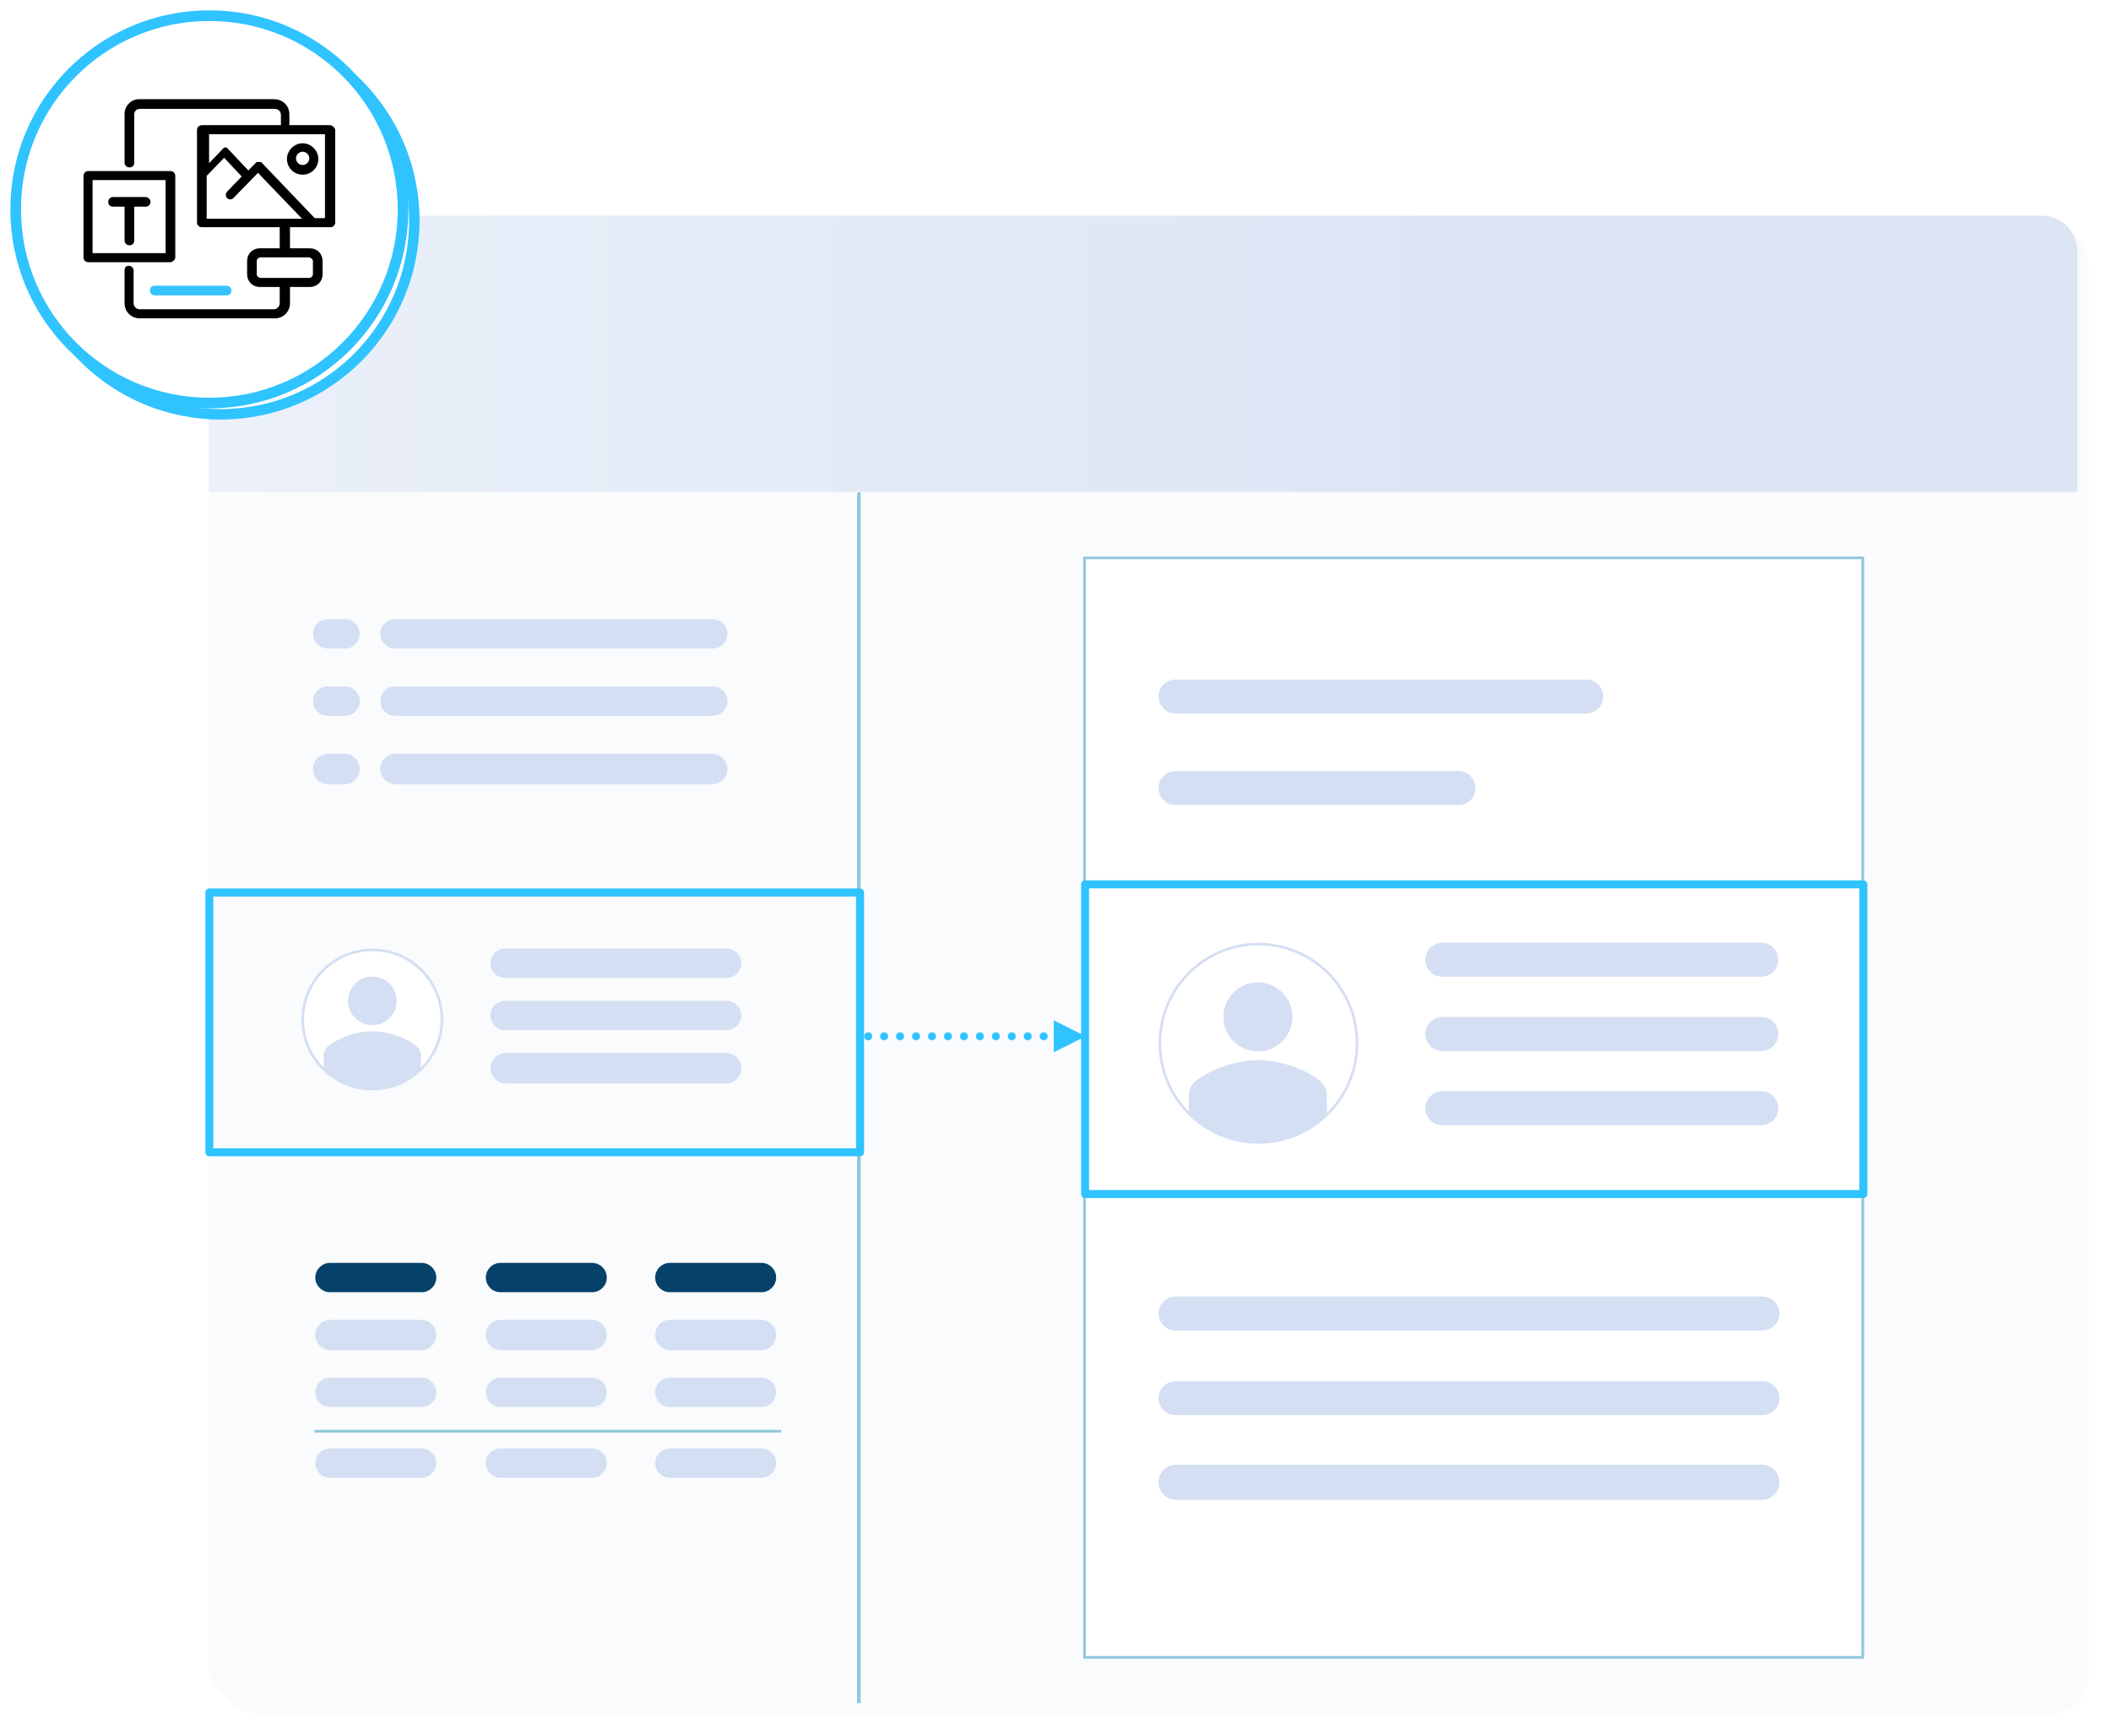 <svg width="1820" height="1497" xmlns="http://www.w3.org/2000/svg" xmlns:xlink="http://www.w3.org/1999/xlink" xml:space="preserve" overflow="hidden"><defs><filter id="fx0" x="-10%" y="-10%" width="120%" height="120%" filterUnits="userSpaceOnUse" primitiveUnits="userSpaceOnUse"><feComponentTransfer color-interpolation-filters="sRGB"><feFuncR type="discrete" tableValues="0.612 0.612"/><feFuncG type="discrete" tableValues="0.686 0.686"/><feFuncB type="discrete" tableValues="0.741 0.741"/><feFuncA type="linear" slope="0.4" intercept="0"/></feComponentTransfer><feGaussianBlur stdDeviation="6.111 6.111"/></filter><filter id="fx1" x="-10%" y="-10%" width="120%" height="120%" filterUnits="userSpaceOnUse" primitiveUnits="userSpaceOnUse"><feComponentTransfer color-interpolation-filters="sRGB"><feFuncR type="discrete" tableValues="0.612 0.612"/><feFuncG type="discrete" tableValues="0.686 0.686"/><feFuncB type="discrete" tableValues="0.741 0.741"/><feFuncA type="linear" slope="0.4" intercept="0"/></feComponentTransfer><feGaussianBlur stdDeviation="6.111 6.111"/></filter><clipPath id="clip2"><rect x="2313" y="560" width="1820" height="1497"/></clipPath><clipPath id="clip3"><rect x="-3" y="-3" width="1655" height="1329"/></clipPath><clipPath id="clip4"><rect x="0" y="0" width="1651" height="1322"/></clipPath><linearGradient x1="4104" y1="865" x2="2493" y2="865" gradientUnits="userSpaceOnUse" spreadMethod="reflect" id="fill5"><stop offset="0" stop-color="#DCE5F4"/><stop offset="0.33" stop-color="#DCE5F4"/><stop offset="1" stop-color="#EBF0F9"/></linearGradient><clipPath id="clip6"><path d="M2493.5 573.5C2401.27 573.5 2326.5 648.268 2326.5 740.5 2326.5 832.732 2401.27 907.5 2493.5 907.5 2585.73 907.5 2660.5 832.732 2660.5 740.5 2660.5 648.268 2585.73 573.5 2493.5 573.5ZM2313 560 4133 560 4133 2057 2313 2057Z" fill-rule="evenodd" clip-rule="evenodd"/></clipPath><clipPath id="clip7"><rect x="-3" y="-3" width="389" height="389"/></clipPath><clipPath id="clip8"><rect x="0" y="0" width="383" height="383"/></clipPath><clipPath id="clip9"><rect x="2384" y="632" width="218" height="217"/></clipPath><clipPath id="clip10"><rect x="2384" y="632" width="218" height="217"/></clipPath><clipPath id="clip11"><rect x="2384" y="632" width="218" height="217"/></clipPath></defs><g clip-path="url(#clip2)" transform="translate(-2313 -560)"><g clip-path="url(#clip3)" filter="url(#fx0)" transform="translate(2483 736)"><g clip-path="url(#clip4)"><path d="M19.723 53.144C19.723 34.686 34.686 19.723 53.144 19.723L1597.3 19.723C1615.76 19.723 1630.72 34.686 1630.72 53.144L1630.72 1268.3C1630.72 1286.76 1615.76 1301.72 1597.3 1301.72L53.144 1301.72C34.686 1301.72 19.723 1286.76 19.723 1268.3Z" fill="#F9FBFD" fill-rule="evenodd"/></g></g><path d="M2493 779.422C2493 760.963 2507.96 746 2526.42 746L4070.58 746C4089.04 746 4104 760.963 4104 779.422L4104 1994.58C4104 2013.04 4089.04 2028 4070.58 2028L2526.42 2028C2507.96 2028 2493 2013.04 2493 1994.58Z" fill="#F9FBFD" fill-rule="evenodd"/><path d="M2523.52 746 4073.48 746C4090.34 746 4104 759.663 4104 776.516L4104 984 2493 984 2493 776.516C2493 759.663 2506.66 746 2523.52 746Z" fill="url(#fill5)" fill-rule="evenodd"/><g clip-path="url(#clip6)"><g clip-path="url(#clip7)" filter="url(#fx1)" transform="translate(2312 559)"><g clip-path="url(#clip8)"><path d="M24.223 191.223C24.223 98.991 98.991 24.223 191.223 24.223 283.454 24.223 358.223 98.991 358.223 191.223 358.223 283.454 283.454 358.223 191.223 358.223 98.991 358.223 24.223 283.454 24.223 191.223Z" stroke="#2FC3FF" stroke-width="9" stroke-linejoin="round" stroke-miterlimit="10" fill="#FFFFFF" fill-rule="evenodd"/></g></g></g><path d="M2326.5 740.5C2326.5 648.268 2401.27 573.5 2493.5 573.5 2585.73 573.5 2660.5 648.268 2660.5 740.5 2660.5 832.732 2585.73 907.5 2493.5 907.5 2401.27 907.5 2326.5 832.732 2326.5 740.5Z" stroke="#2FC3FF" stroke-width="9.167" stroke-linejoin="round" stroke-miterlimit="10" fill="#FFFFFF" fill-rule="evenodd"/><g clip-path="url(#clip9)"><g clip-path="url(#clip10)"><g clip-path="url(#clip11)"><path d="M212.357 120.231 212.357 39.557 173.841 39.557 173.841 26.545C173.841 21.34 169.677 17.696 164.993 17.696L47.884 17.696C43.2 17.696 39.557 21.34 39.557 26.545L39.557 79.634 4.164 79.634 4.164 150.419 39.557 150.419 39.557 189.455C39.557 194.66 43.721 198.303 48.405 198.303L164.993 198.303C169.677 198.303 173.841 194.14 173.841 189.455L173.841 171.759 195.181 171.759C198.824 171.759 201.947 168.636 201.947 164.993L201.947 153.542C201.947 149.899 198.824 146.776 195.181 146.776L173.841 146.776 173.841 120.752 212.357 120.752Z" fill="#FFFFFF" transform="matrix(1 0 0 1 2385 632)"/><path d="M123.354 182.689 61.417 182.689C59.335 182.689 57.253 181.128 57.253 178.525 57.253 175.923 58.814 174.361 61.417 174.361L123.354 174.361C125.436 174.361 127.518 175.923 127.518 178.525 127.518 181.128 125.436 182.689 123.354 182.689Z" fill="#35C4FF" transform="matrix(1 0 0 1 2385 632)"/><path d="M74.429 154.063 4.164 154.063C2.082 154.063 0 152.501 0 149.899L0 79.634C0 77.552 1.561 75.47 4.164 75.47L74.949 75.47C77.031 75.47 79.113 77.031 79.113 79.634L79.113 150.419C78.593 152.501 76.511 154.063 74.429 154.063ZM7.807 146.255 70.785 146.255 70.785 83.277 7.807 83.277 7.807 146.255Z" transform="matrix(1 0 0 1 2385 632)"/><path d="M53.089 97.85 25.504 97.85C23.422 97.85 21.34 99.412 21.34 102.014 21.34 104.617 22.901 106.178 25.504 106.178L35.393 106.178 35.393 135.325C35.393 137.407 36.954 139.489 39.557 139.489 42.159 139.489 43.721 137.928 43.721 135.325L43.721 106.178 53.61 106.178C55.691 106.178 57.773 104.617 57.773 102.014 57.773 99.412 55.171 97.85 53.089 97.85Z" transform="matrix(1 0 0 1 2385 632)"/><path d="M188.935 78.593C181.128 78.593 175.402 72.347 175.402 65.06 175.402 57.773 181.648 51.528 188.935 51.528 196.222 51.528 202.467 57.773 202.467 65.06 202.467 72.347 196.742 78.593 188.935 78.593ZM188.935 58.814C185.812 58.814 183.21 61.417 183.21 64.54 183.21 67.663 185.812 70.265 188.935 70.265 192.058 70.265 194.66 67.663 194.66 64.54 194.66 61.417 192.058 58.814 188.935 58.814Z" transform="matrix(1 0 0 1 2385 632)"/><path d="M197.783 120.231 150.419 70.785" fill="#FFFFFF" transform="matrix(1 0 0 1 2385 632)"/><path d="M212.357 35.913 177.484 35.913 177.484 26.545C177.484 19.258 171.759 13.533 164.472 13.533L47.884 13.533C41.118 13.533 35.393 19.258 35.393 26.024L35.393 68.183C35.393 70.265 36.954 72.347 39.557 72.347 42.159 72.347 43.721 70.785 43.721 68.183L43.721 26.545C43.721 23.942 45.802 21.86 48.405 21.86L164.993 21.86C167.595 21.86 170.197 23.942 170.197 27.065L170.197 35.913 102.014 35.913C99.933 35.913 97.85 37.475 97.85 40.077L97.85 78.072C97.85 78.072 97.85 78.072 97.85 78.072L97.85 119.711C97.85 121.793 99.412 123.875 102.014 123.875L169.157 123.875 169.157 142.091 151.981 142.091C145.735 142.091 141.051 146.776 141.051 153.022L141.051 164.472C141.051 170.718 145.735 175.402 151.981 175.402L169.157 175.402 169.157 189.455C169.157 192.058 167.075 194.66 163.952 194.66L48.405 194.66C45.802 194.66 43.2 192.578 43.2 189.455L43.2 161.349C43.2 159.267 41.639 157.185 39.036 157.185 36.434 157.185 35.393 158.747 35.393 161.349L35.393 189.455C35.393 196.742 41.118 202.467 48.405 202.467L164.993 202.467C172.279 202.467 178.005 196.742 178.005 189.455L178.005 175.402 195.181 175.402C201.426 175.402 206.111 170.718 206.111 164.472L206.111 153.022C206.111 146.776 201.426 142.091 195.181 142.091L178.005 142.091 178.005 123.875 212.877 123.875C214.959 123.875 217.041 122.313 217.041 119.711L217.041 39.557C216 37.475 214.438 35.913 212.357 35.913ZM197.783 153.022 197.783 164.472C197.783 166.034 196.222 167.595 194.66 167.595L152.501 167.595C150.94 167.595 149.378 166.034 149.378 164.472L149.378 153.022C149.378 151.46 150.94 149.899 152.501 149.899L194.66 149.899C196.222 150.419 197.783 151.46 197.783 153.022ZM106.178 116.067 106.178 79.634 121.272 64.019 136.366 80.154 123.875 93.166C122.313 94.728 122.313 97.33 123.875 98.891 124.395 99.412 125.436 99.933 126.477 99.933 127.518 99.933 128.559 99.412 129.079 98.891L150.419 77.031 188.414 116.588 106.178 116.588ZM208.193 116.067 199.344 116.067 153.542 68.183C153.542 68.183 153.542 68.183 153.542 68.183 153.542 68.183 153.542 68.183 153.542 68.183 153.022 67.663 153.022 67.663 152.501 67.663 152.501 67.663 152.501 67.663 151.981 67.663 151.46 67.663 151.46 67.663 150.94 67.663 150.94 67.663 150.419 67.663 150.419 67.663 149.899 67.663 149.899 67.663 149.899 67.663 149.899 67.663 149.378 67.663 149.378 67.663 149.378 67.663 148.858 67.663 148.858 68.183 148.858 68.183 148.337 68.183 148.337 68.704 148.337 68.704 148.337 68.704 148.337 68.704 148.337 68.704 148.337 68.704 148.337 68.704L142.091 74.949 124.395 56.212C124.395 56.212 124.395 56.212 124.395 56.212 124.395 56.212 124.395 56.212 124.395 56.212 124.395 56.212 123.875 56.212 123.875 55.691 123.875 55.691 123.354 55.171 123.354 55.171 123.354 55.171 122.834 55.171 122.834 55.171 122.834 55.171 122.313 55.171 122.313 55.171 122.313 55.171 121.793 55.171 121.793 55.171 121.793 55.171 121.272 55.171 121.272 55.171 121.272 55.171 120.752 55.691 120.752 55.691 120.752 55.691 120.231 55.691 120.231 56.212 120.231 56.212 120.231 56.212 120.231 56.212 120.231 56.212 120.231 56.212 120.231 56.212L108.26 68.704 108.26 43.721 208.193 43.721 208.193 116.067Z" transform="matrix(1 0 0 1 2385 632)"/></g></g></g><path d="M3053.5 984.5 3053.5 2028.5" stroke="#8FC7DB" stroke-width="3.029" stroke-miterlimit="8" fill="none" fill-rule="evenodd"/><rect x="3248" y="1041" width="671" height="948" stroke="#8FC7DB" stroke-width="2.292" stroke-linejoin="round" stroke-miterlimit="10" fill="#FFFFFF"/><path d="M3313 1160.5C3313 1153.04 3319.04 1147 3326.5 1147L3680.5 1147C3687.96 1147 3694 1153.04 3694 1160.5L3694 1160.5C3694 1167.96 3687.96 1174 3680.5 1174L3326.5 1174C3319.04 1174 3313 1167.96 3313 1160.5Z" stroke="#D5DFF3" stroke-width="2.292" stroke-linejoin="round" stroke-miterlimit="10" fill="#D5DFF3" fill-rule="evenodd"/><path d="M3313 1239.5C3313 1232.04 3319.04 1226 3326.5 1226L3570.5 1226C3577.96 1226 3584 1232.04 3584 1239.5L3584 1239.5C3584 1246.96 3577.96 1253 3570.5 1253L3326.5 1253C3319.04 1253 3313 1246.96 3313 1239.5Z" stroke="#D5DFF3" stroke-width="2.292" stroke-linejoin="round" stroke-miterlimit="10" fill="#D5DFF3" fill-rule="evenodd"/><path d="M3313 1692.5C3313 1685.04 3319.04 1679 3326.5 1679L3832.5 1679C3839.96 1679 3846 1685.04 3846 1692.5L3846 1692.5C3846 1699.96 3839.96 1706 3832.5 1706L3326.5 1706C3319.04 1706 3313 1699.96 3313 1692.5Z" stroke="#D5DFF3" stroke-width="2.292" stroke-linejoin="round" stroke-miterlimit="10" fill="#D5DFF3" fill-rule="evenodd"/><path d="M3313 1765.5C3313 1758.04 3319.04 1752 3326.5 1752L3832.5 1752C3839.96 1752 3846 1758.04 3846 1765.5L3846 1765.5C3846 1772.96 3839.96 1779 3832.5 1779L3326.5 1779C3319.04 1779 3313 1772.96 3313 1765.5Z" stroke="#D5DFF3" stroke-width="2.292" stroke-linejoin="round" stroke-miterlimit="10" fill="#D5DFF3" fill-rule="evenodd"/><path d="M3313 1838C3313 1830.27 3319.27 1824 3327 1824L3832 1824C3839.73 1824 3846 1830.27 3846 1838L3846 1838C3846 1845.73 3839.73 1852 3832 1852L3327 1852C3319.27 1852 3313 1845.73 3313 1838Z" stroke="#D5DFF3" stroke-width="2.292" stroke-linejoin="round" stroke-miterlimit="10" fill="#D5DFF3" fill-rule="evenodd"/><rect x="2493.5" y="1329.5" width="561" height="224" stroke="#2FC3FF" stroke-width="6.875" stroke-linejoin="round" stroke-miterlimit="10" fill="none"/><path d="M2642 1106.5C2642 1100.15 2647.15 1095 2653.5 1095L2927.5 1095C2933.85 1095 2939 1100.15 2939 1106.5L2939 1106.5C2939 1112.85 2933.85 1118 2927.5 1118L2653.5 1118C2647.15 1118 2642 1112.85 2642 1106.5Z" stroke="#D5DFF3" stroke-width="2.292" stroke-linejoin="round" stroke-miterlimit="10" fill="#D5DFF3" fill-rule="evenodd"/><path d="M2584 1106.5C2584 1100.15 2589.15 1095 2595.5 1095L2610.5 1095C2616.85 1095 2622 1100.15 2622 1106.5L2622 1106.5C2622 1112.85 2616.85 1118 2610.5 1118L2595.5 1118C2589.15 1118 2584 1112.85 2584 1106.5Z" stroke="#D5DFF3" stroke-width="2.292" stroke-linejoin="round" stroke-miterlimit="10" fill="#D5DFF3" fill-rule="evenodd"/><path d="M2642 1164.5C2642 1158.15 2647.15 1153 2653.5 1153L2927.5 1153C2933.85 1153 2939 1158.15 2939 1164.5L2939 1164.5C2939 1170.85 2933.85 1176 2927.5 1176L2653.5 1176C2647.15 1176 2642 1170.85 2642 1164.5Z" stroke="#D5DFF3" stroke-width="2.292" stroke-linejoin="round" stroke-miterlimit="10" fill="#D5DFF3" fill-rule="evenodd"/><path d="M2584 1164.5C2584 1158.15 2589.15 1153 2595.5 1153L2610.5 1153C2616.85 1153 2622 1158.15 2622 1164.5L2622 1164.5C2622 1170.85 2616.85 1176 2610.5 1176L2595.5 1176C2589.15 1176 2584 1170.85 2584 1164.5Z" stroke="#D5DFF3" stroke-width="2.292" stroke-linejoin="round" stroke-miterlimit="10" fill="#D5DFF3" fill-rule="evenodd"/><path d="M2642 1223C2642 1216.37 2647.37 1211 2654 1211L2927 1211C2933.63 1211 2939 1216.37 2939 1223L2939 1223C2939 1229.63 2933.63 1235 2927 1235L2654 1235C2647.37 1235 2642 1229.63 2642 1223Z" stroke="#D5DFF3" stroke-width="2.292" stroke-linejoin="round" stroke-miterlimit="10" fill="#D5DFF3" fill-rule="evenodd"/><path d="M2584 1223C2584 1216.37 2589.37 1211 2596 1211L2610 1211C2616.63 1211 2622 1216.37 2622 1223L2622 1223C2622 1229.63 2616.63 1235 2610 1235L2596 1235C2589.37 1235 2584 1229.63 2584 1223Z" stroke="#D5DFF3" stroke-width="2.292" stroke-linejoin="round" stroke-miterlimit="10" fill="#D5DFF3" fill-rule="evenodd"/><path d="M2586 1661.5C2586 1655.15 2591.15 1650 2597.5 1650L2676.5 1650C2682.85 1650 2688 1655.15 2688 1661.5L2688 1661.5C2688 1667.85 2682.85 1673 2676.5 1673L2597.5 1673C2591.15 1673 2586 1667.85 2586 1661.5Z" stroke="#06416A" stroke-width="2.292" stroke-linejoin="round" stroke-miterlimit="10" fill="#06416A" fill-rule="evenodd"/><path d="M2733 1661.5C2733 1655.15 2738.15 1650 2744.5 1650L2823.5 1650C2829.85 1650 2835 1655.15 2835 1661.5L2835 1661.5C2835 1667.85 2829.85 1673 2823.5 1673L2744.5 1673C2738.15 1673 2733 1667.85 2733 1661.5Z" stroke="#06416A" stroke-width="2.292" stroke-linejoin="round" stroke-miterlimit="10" fill="#06416A" fill-rule="evenodd"/><path d="M2879 1661.5C2879 1655.15 2884.15 1650 2890.5 1650L2969.5 1650C2975.85 1650 2981 1655.15 2981 1661.5L2981 1661.5C2981 1667.85 2975.85 1673 2969.5 1673L2890.5 1673C2884.15 1673 2879 1667.85 2879 1661.5Z" stroke="#06416A" stroke-width="2.292" stroke-linejoin="round" stroke-miterlimit="10" fill="#06416A" fill-rule="evenodd"/><path d="M2586 1711C2586 1704.37 2591.37 1699 2598 1699L2676 1699C2682.63 1699 2688 1704.37 2688 1711L2688 1711C2688 1717.63 2682.63 1723 2676 1723L2598 1723C2591.37 1723 2586 1717.63 2586 1711Z" stroke="#D5DFF3" stroke-width="2.292" stroke-linejoin="round" stroke-miterlimit="10" fill="#D5DFF3" fill-rule="evenodd"/><path d="M2733 1711C2733 1704.37 2738.37 1699 2745 1699L2823 1699C2829.63 1699 2835 1704.37 2835 1711L2835 1711C2835 1717.63 2829.63 1723 2823 1723L2745 1723C2738.37 1723 2733 1717.63 2733 1711Z" stroke="#D5DFF3" stroke-width="2.292" stroke-linejoin="round" stroke-miterlimit="10" fill="#D5DFF3" fill-rule="evenodd"/><path d="M2879 1711C2879 1704.37 2884.37 1699 2891 1699L2969 1699C2975.63 1699 2981 1704.37 2981 1711L2981 1711C2981 1717.63 2975.63 1723 2969 1723L2891 1723C2884.37 1723 2879 1717.63 2879 1711Z" stroke="#D5DFF3" stroke-width="2.292" stroke-linejoin="round" stroke-miterlimit="10" fill="#D5DFF3" fill-rule="evenodd"/><path d="M2586 1760.5C2586 1754.15 2591.15 1749 2597.5 1749L2676.5 1749C2682.85 1749 2688 1754.15 2688 1760.5L2688 1760.5C2688 1766.85 2682.85 1772 2676.5 1772L2597.5 1772C2591.15 1772 2586 1766.85 2586 1760.5Z" stroke="#D5DFF3" stroke-width="2.292" stroke-linejoin="round" stroke-miterlimit="10" fill="#D5DFF3" fill-rule="evenodd"/><path d="M2733 1760.5C2733 1754.15 2738.15 1749 2744.5 1749L2823.5 1749C2829.85 1749 2835 1754.15 2835 1760.5L2835 1760.5C2835 1766.85 2829.85 1772 2823.5 1772L2744.5 1772C2738.15 1772 2733 1766.85 2733 1760.5Z" stroke="#D5DFF3" stroke-width="2.292" stroke-linejoin="round" stroke-miterlimit="10" fill="#D5DFF3" fill-rule="evenodd"/><path d="M2879 1760.5C2879 1754.15 2884.15 1749 2890.5 1749L2969.5 1749C2975.85 1749 2981 1754.15 2981 1760.5L2981 1760.5C2981 1766.85 2975.85 1772 2969.5 1772L2890.5 1772C2884.15 1772 2879 1766.85 2879 1760.5Z" stroke="#D5DFF3" stroke-width="2.292" stroke-linejoin="round" stroke-miterlimit="10" fill="#D5DFF3" fill-rule="evenodd"/><path d="M2586 1821.5C2586 1815.15 2591.15 1810 2597.5 1810L2676.5 1810C2682.85 1810 2688 1815.15 2688 1821.5L2688 1821.5C2688 1827.85 2682.85 1833 2676.5 1833L2597.5 1833C2591.15 1833 2586 1827.85 2586 1821.5Z" stroke="#D5DFF3" stroke-width="2.292" stroke-linejoin="round" stroke-miterlimit="10" fill="#D5DFF3" fill-rule="evenodd"/><path d="M2733 1821.5C2733 1815.15 2738.15 1810 2744.5 1810L2823.5 1810C2829.85 1810 2835 1815.15 2835 1821.5L2835 1821.5C2835 1827.85 2829.85 1833 2823.5 1833L2744.5 1833C2738.15 1833 2733 1827.85 2733 1821.5Z" stroke="#D5DFF3" stroke-width="2.292" stroke-linejoin="round" stroke-miterlimit="10" fill="#D5DFF3" fill-rule="evenodd"/><path d="M2879 1821.5C2879 1815.15 2884.15 1810 2890.5 1810L2969.5 1810C2975.85 1810 2981 1815.15 2981 1821.5L2981 1821.5C2981 1827.85 2975.85 1833 2969.5 1833L2890.5 1833C2884.15 1833 2879 1827.85 2879 1821.5Z" stroke="#D5DFF3" stroke-width="2.292" stroke-linejoin="round" stroke-miterlimit="10" fill="#D5DFF3" fill-rule="evenodd"/><path d="M2584 1794 2986.51 1794" stroke="#8FC7DB" stroke-width="2.292" stroke-linejoin="round" stroke-miterlimit="10" fill="#FFFFFF" fill-rule="evenodd"/><path d="M2574 1439C2574 1405.86 2600.86 1379 2634 1379 2667.14 1379 2694 1405.86 2694 1439 2694 1472.14 2667.14 1499 2634 1499 2600.86 1499 2574 1472.14 2574 1439Z" stroke="#D5DFF3" stroke-width="2.292" stroke-linejoin="round" stroke-miterlimit="10" fill="#FFFFFF" fill-rule="evenodd"/><path d="M2634 1449.1C2640.3 1449.1 2646.07 1450.15 2651.32 1451.72 2658.68 1453.81 2666.02 1456.95 2671.8 1461.66 2674.43 1463.75 2676 1466.89 2676 1470.03L2676 1481.9 2667.66 1488.76C2658.06 1495.22 2646.48 1499 2634.02 1499 2621.56 1499 2609.98 1495.22 2600.37 1488.76L2592 1481.87 2592 1470.03C2592 1466.89 2593.57 1463.75 2596.2 1461.66 2601.97 1457.47 2609.32 1453.81 2616.67 1451.72 2622.45 1450.15 2628.22 1449.1 2634 1449.1ZM2634 1402C2645.6 1402 2655 1411.37 2655 1422.93 2655 1434.49 2645.6 1443.87 2634 1443.87 2622.4 1443.87 2613 1434.49 2613 1422.93 2613 1411.37 2622.4 1402 2634 1402Z" fill="#D5DFF3" fill-rule="evenodd"/><path d="M2737 1390.5C2737 1384.15 2742.15 1379 2748.5 1379L2939.5 1379C2945.85 1379 2951 1384.15 2951 1390.5L2951 1390.5C2951 1396.85 2945.85 1402 2939.5 1402L2748.5 1402C2742.15 1402 2737 1396.85 2737 1390.5Z" stroke="#D5DFF3" stroke-width="2.292" stroke-linejoin="round" stroke-miterlimit="10" fill="#D5DFF3" fill-rule="evenodd"/><path d="M2737 1435.5C2737 1429.15 2742.15 1424 2748.5 1424L2939.5 1424C2945.85 1424 2951 1429.15 2951 1435.5L2951 1435.5C2951 1441.85 2945.85 1447 2939.5 1447L2748.5 1447C2742.15 1447 2737 1441.85 2737 1435.5Z" stroke="#D5DFF3" stroke-width="2.292" stroke-linejoin="round" stroke-miterlimit="10" fill="#D5DFF3" fill-rule="evenodd"/><path d="M2737 1481C2737 1474.37 2742.37 1469 2749 1469L2939 1469C2945.63 1469 2951 1474.37 2951 1481L2951 1481C2951 1487.63 2945.63 1493 2939 1493L2749 1493C2742.37 1493 2737 1487.63 2737 1481Z" stroke="#D5DFF3" stroke-width="2.292" stroke-linejoin="round" stroke-miterlimit="10" fill="#D5DFF3" fill-rule="evenodd"/><path d="M3313 1459.5C3313 1412.28 3351.06 1374 3398 1374 3444.94 1374 3483 1412.28 3483 1459.5 3483 1506.72 3444.94 1545 3398 1545 3351.06 1545 3313 1506.72 3313 1459.5Z" stroke="#D5DFF3" stroke-width="2.292" stroke-linejoin="round" stroke-miterlimit="10" fill="#FFFFFF" fill-rule="evenodd"/><path d="M3397.5 1474.01C3406.43 1474.01 3414.61 1475.5 3422.04 1477.73 3432.46 1480.71 3442.87 1485.18 3451.05 1491.88 3454.77 1494.85 3457 1499.32 3457 1503.79L3457 1520.67 3445.19 1530.43C3431.59 1539.63 3415.18 1545 3397.53 1545 3379.87 1545 3363.47 1539.63 3349.86 1530.43L3338 1520.63 3338 1503.79C3338 1499.32 3340.23 1494.85 3343.95 1491.88 3352.13 1485.92 3362.54 1480.71 3372.96 1477.73 3381.14 1475.5 3389.32 1474.01 3397.5 1474.01ZM3397.5 1407C3413.93 1407 3427.25 1420.33 3427.25 1436.78 3427.25 1453.23 3413.93 1466.56 3397.5 1466.56 3381.07 1466.56 3367.75 1453.23 3367.75 1436.78 3367.75 1420.33 3381.07 1407 3397.5 1407Z" fill="#D5DFF3" fill-rule="evenodd"/><path d="M3543 1387.5C3543 1380.04 3549.04 1374 3556.5 1374L3831.5 1374C3838.96 1374 3845 1380.04 3845 1387.5L3845 1387.5C3845 1394.96 3838.96 1401 3831.5 1401L3556.5 1401C3549.04 1401 3543 1394.96 3543 1387.5Z" stroke="#D5DFF3" stroke-width="2.292" stroke-linejoin="round" stroke-miterlimit="10" fill="#D5DFF3" fill-rule="evenodd"/><path d="M3543 1451.5C3543 1444.04 3549.04 1438 3556.5 1438L3831.5 1438C3838.96 1438 3845 1444.04 3845 1451.5L3845 1451.5C3845 1458.96 3838.96 1465 3831.5 1465L3556.5 1465C3549.04 1465 3543 1458.96 3543 1451.5Z" stroke="#D5DFF3" stroke-width="2.292" stroke-linejoin="round" stroke-miterlimit="10" fill="#D5DFF3" fill-rule="evenodd"/><path d="M3543 1515.5C3543 1508.04 3549.04 1502 3556.5 1502L3831.5 1502C3838.96 1502 3845 1508.04 3845 1515.5L3845 1515.5C3845 1522.96 3838.96 1529 3831.5 1529L3556.5 1529C3549.04 1529 3543 1522.96 3543 1515.5Z" stroke="#D5DFF3" stroke-width="2.292" stroke-linejoin="round" stroke-miterlimit="10" fill="#D5DFF3" fill-rule="evenodd"/><rect x="3248.5" y="1322.5" width="671" height="267" stroke="#2FC3FF" stroke-width="6.875" stroke-linejoin="round" stroke-miterlimit="10" fill="none"/><path d="M3061.5 1450.06 3061.51 1450.06C3063.41 1450.06 3064.94 1451.6 3064.94 1453.5 3064.94 1455.4 3063.41 1456.94 3061.51 1456.94L3061.5 1456.94C3059.6 1456.94 3058.06 1455.4 3058.06 1453.5 3058.06 1451.6 3059.6 1450.06 3061.5 1450.06ZM3075.26 1450.06 3075.26 1450.06C3077.16 1450.06 3078.7 1451.6 3078.7 1453.5 3078.7 1455.4 3077.16 1456.94 3075.26 1456.94L3075.26 1456.94C3073.36 1456.94 3071.82 1455.4 3071.82 1453.5 3071.82 1451.6 3073.36 1450.06 3075.26 1450.06ZM3089.01 1450.06 3089.02 1450.06C3090.92 1450.06 3092.46 1451.6 3092.46 1453.5 3092.46 1455.4 3090.92 1456.94 3089.02 1456.94L3089.01 1456.94C3087.12 1456.94 3085.58 1455.4 3085.58 1453.5 3085.58 1451.6 3087.12 1450.06 3089.01 1450.06ZM3102.77 1450.06 3102.78 1450.06C3104.68 1450.06 3106.22 1451.6 3106.22 1453.5 3106.22 1455.4 3104.68 1456.94 3102.78 1456.94L3102.77 1456.94C3100.87 1456.94 3099.33 1455.4 3099.33 1453.5 3099.33 1451.6 3100.87 1450.06 3102.77 1450.06ZM3116.53 1450.06 3116.53 1450.06C3118.43 1450.06 3119.97 1451.6 3119.97 1453.5 3119.97 1455.4 3118.43 1456.94 3116.53 1456.94L3116.53 1456.94C3114.63 1456.94 3113.09 1455.4 3113.09 1453.5 3113.09 1451.6 3114.63 1450.06 3116.53 1450.06ZM3130.28 1450.06 3130.29 1450.06C3132.19 1450.06 3133.73 1451.6 3133.73 1453.5 3133.73 1455.4 3132.19 1456.94 3130.29 1456.94L3130.28 1456.94C3128.39 1456.94 3126.85 1455.4 3126.85 1453.5 3126.85 1451.6 3128.39 1450.06 3130.28 1450.06ZM3144.04 1450.06 3144.05 1450.06C3145.95 1450.06 3147.49 1451.6 3147.49 1453.5 3147.49 1455.4 3145.95 1456.94 3144.05 1456.94L3144.04 1456.94C3142.14 1456.94 3140.6 1455.4 3140.6 1453.5 3140.6 1451.6 3142.14 1450.06 3144.04 1450.06ZM3157.8 1450.06 3157.8 1450.06C3159.7 1450.06 3161.24 1451.6 3161.24 1453.5 3161.24 1455.4 3159.7 1456.94 3157.8 1456.94L3157.8 1456.94C3155.9 1456.94 3154.36 1455.4 3154.36 1453.5 3154.36 1451.6 3155.9 1450.06 3157.8 1450.06ZM3171.55 1450.06 3171.56 1450.06C3173.46 1450.06 3175 1451.6 3175 1453.5 3175 1455.4 3173.46 1456.94 3171.56 1456.94L3171.55 1456.94C3169.66 1456.94 3168.12 1455.4 3168.12 1453.5 3168.12 1451.6 3169.66 1450.06 3171.55 1450.06ZM3185.31 1450.06 3185.32 1450.06C3187.22 1450.06 3188.76 1451.6 3188.76 1453.5 3188.76 1455.4 3187.22 1456.94 3185.32 1456.94L3185.31 1456.94C3183.41 1456.94 3181.87 1455.4 3181.87 1453.5 3181.87 1451.6 3183.41 1450.06 3185.31 1450.06ZM3199.07 1450.06 3199.08 1450.06C3200.97 1450.06 3202.51 1451.6 3202.51 1453.5 3202.51 1455.4 3200.97 1456.94 3199.08 1456.94L3199.07 1456.94C3197.17 1456.94 3195.63 1455.4 3195.63 1453.5 3195.63 1451.6 3197.17 1450.06 3199.07 1450.06ZM3212.83 1450.06 3212.83 1450.06C3214.73 1450.06 3216.27 1451.6 3216.27 1453.5 3216.27 1455.4 3214.73 1456.94 3212.83 1456.94L3212.83 1456.94C3210.93 1456.94 3209.39 1455.4 3209.39 1453.5 3209.39 1451.6 3210.93 1450.06 3212.83 1450.06ZM3221.52 1439.75 3249.02 1453.5 3221.52 1467.25Z" fill="#2FC3FF"/></g></svg>